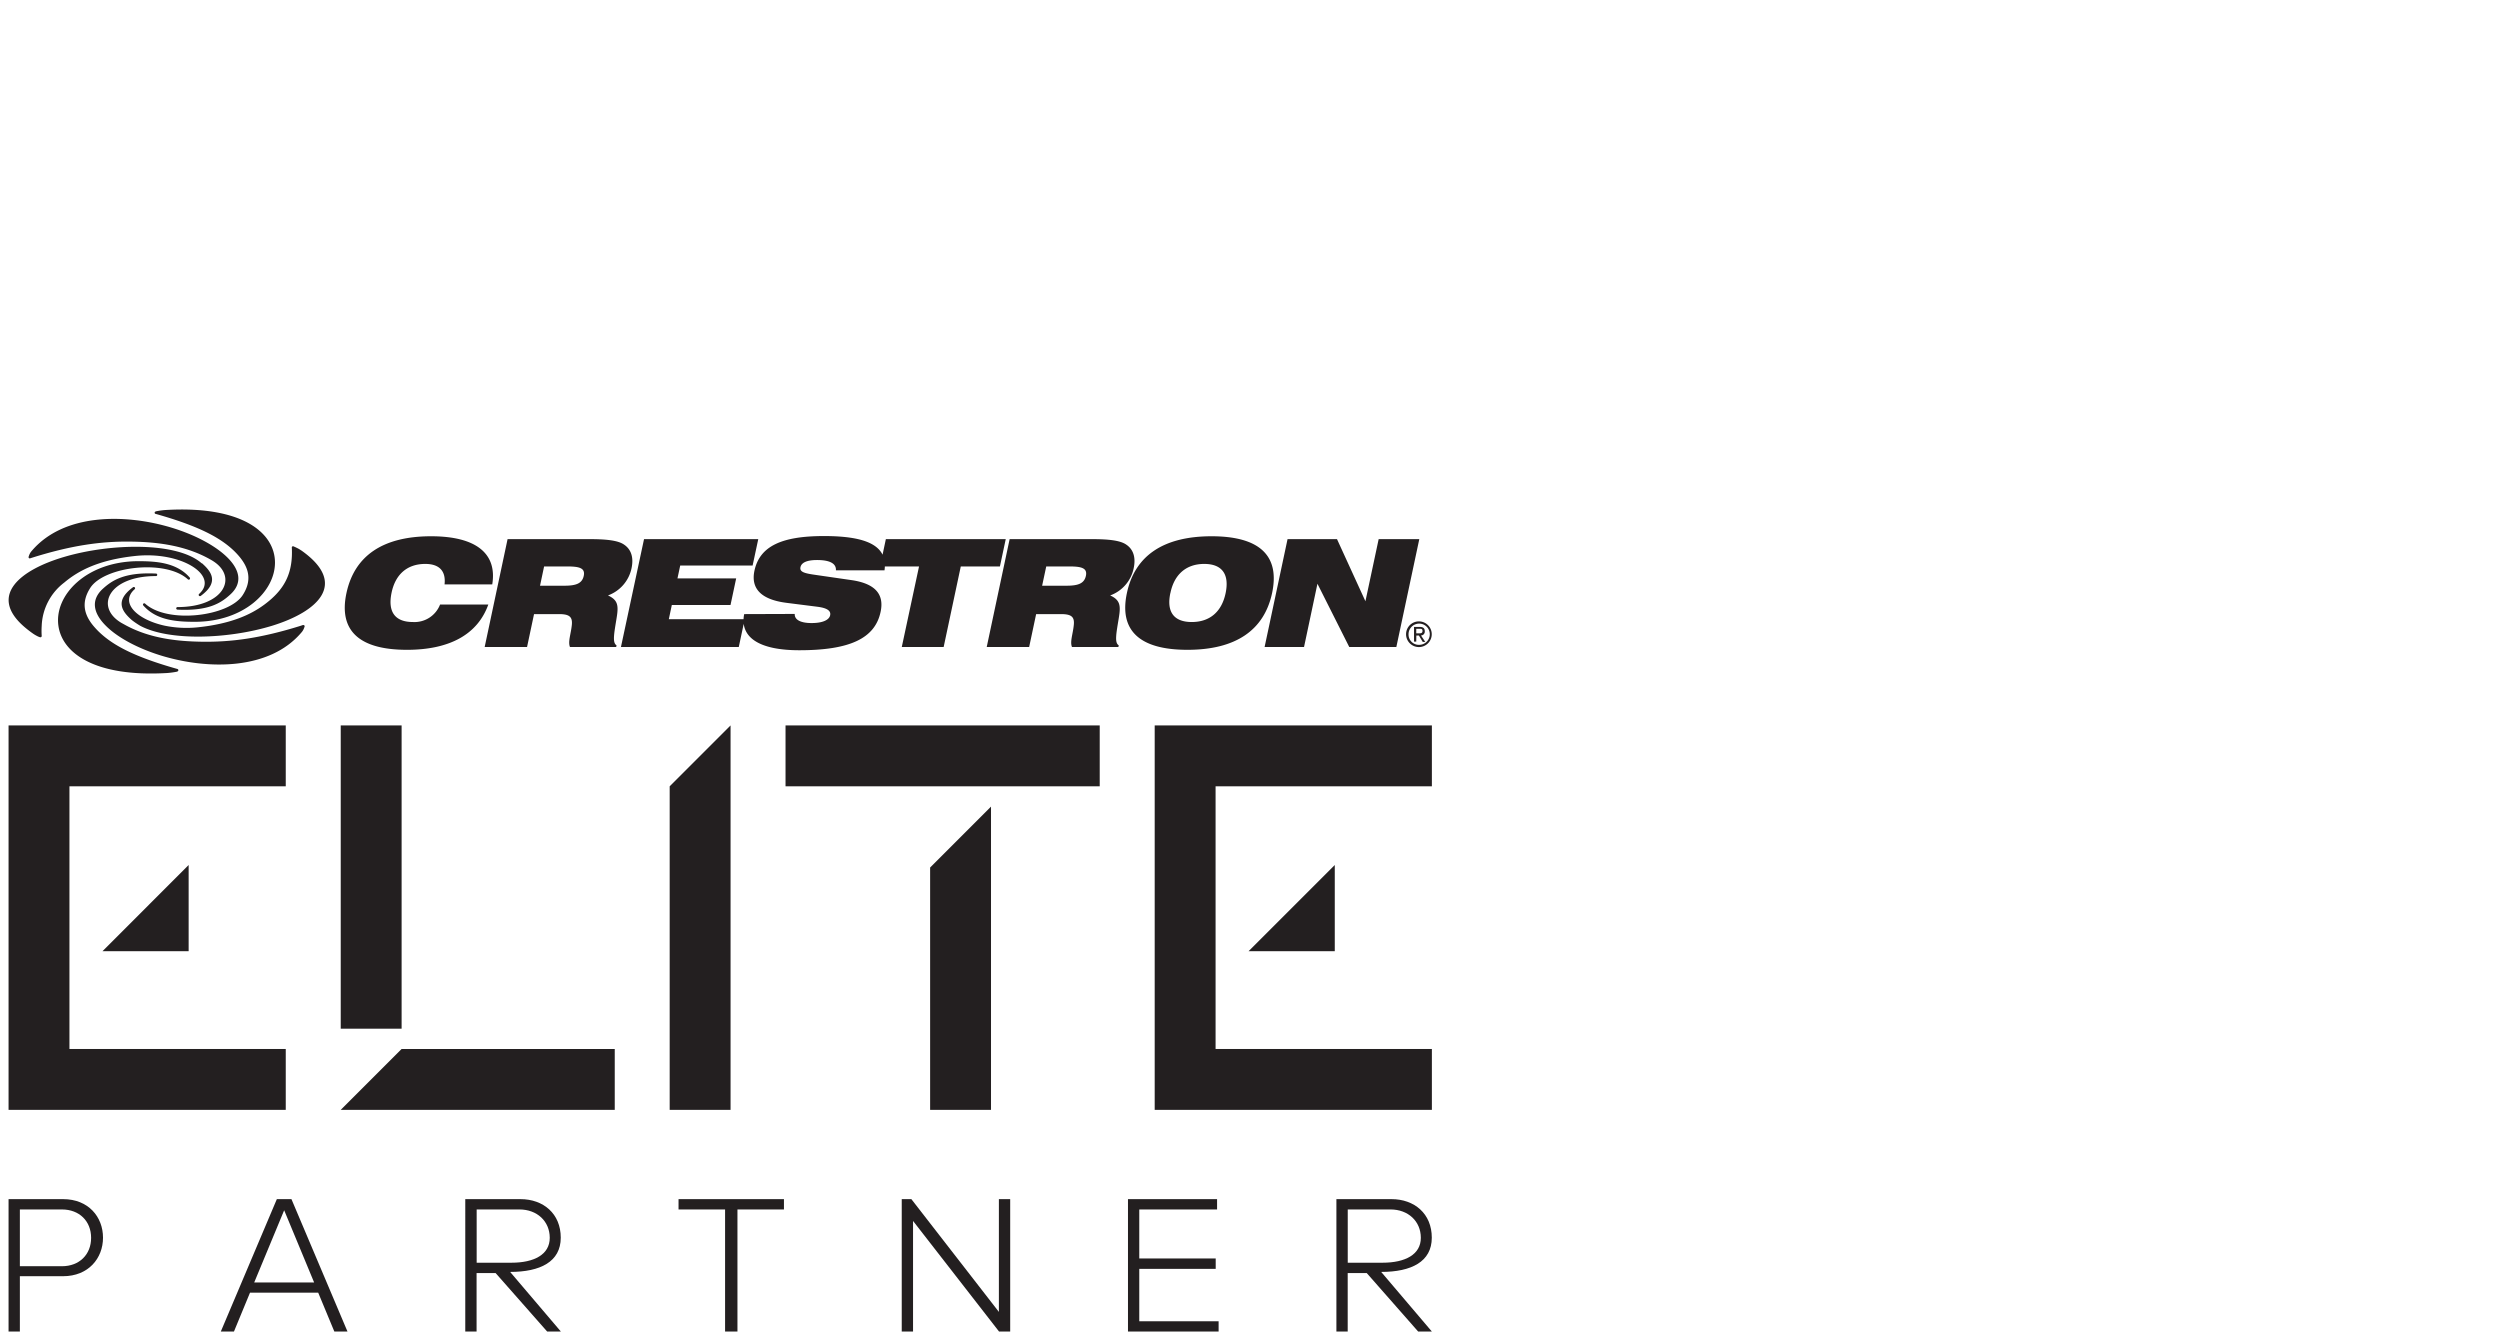 <?xml version="1.0" encoding="UTF-8"?> <svg xmlns="http://www.w3.org/2000/svg" viewBox="0 0 583.9 313"> <defs> <style>.cls-1{fill:none;}.cls-2{fill:#231f20;}</style> </defs> <title>Cinos-Crestron-Elite-Partner</title> <g id="Layer_16" data-name="Layer 16"> <rect class="cls-1" width="583.9" height="313"></rect> </g> <g id="Layer_21" data-name="Layer 21"> <path class="cls-2" d="M41.38,156.87a19,19,0,0,1-2.36.32c-17,1-24.52-4.73-25.38-11.05-1-7.13,6.54-15,18.58-15.07,4.22,0,9,.29,12.08,3.81a.3.3,0,0,1-.43.42c-5.24-4.77-19.55-3-22.78,2-2.19,3.41-1.43,6.24.66,8.8h0a19.15,19.15,0,0,0,1.39,1.5c3.27,3.14,8.3,5.83,18.27,8.64a.3.3,0,0,1,0,.59m-5-37.4a16.71,16.71,0,0,1,2.36-.32c36.1-2.08,29.52,26.06,6.79,26.12-4.22,0-9-.3-12.08-3.81a.3.3,0,0,1,.42-.43c5.26,4.77,19.56,3,22.79-2,2.64-4.1,1-7.35-2-10.3-3.27-3.15-8.31-5.84-18.28-8.65a.29.29,0,0,1,0-.58M6.69,130c.06-.14.1-.31.2-.52a2.83,2.83,0,0,1,.49-.77c7.46-8.83,21.82-8.8,32.85-5.42,10.75,3.3,19.38,10.27,13.57,15.55-2.16,2-5.08,3.9-12.34,3.55a.3.3,0,1,1,0-.6c11,0,14.32-7.22,8-10.93-5.7-3.34-12.21-4.26-18.73-4.36-6.95-.11-14,.82-23.65,3.89a.28.28,0,0,1-.37-.39m40.42,1.59c-5.6-5-21-4.79-32.1-1.53-10.24,3-17.65,8.92-9.6,16.13a25.35,25.35,0,0,0,2.12,1.68,7.74,7.74,0,0,0,1,.62,3.74,3.74,0,0,0,.75.33.31.31,0,0,0,.44-.32,17.71,17.71,0,0,1,0-2.31h0A13.31,13.31,0,0,1,15,136.07c3.38-2.85,8.16-5.32,16.61-6.22,10.88-1.15,19.62,4.66,14.89,8.87a.3.3,0,0,0,.37.47c4.43-3.24,2.46-5.72.29-7.65m23.16-3a5.93,5.93,0,0,0-1-.58c-.29-.15-.54-.25-.74-.34a.28.28,0,0,0-.42.29c.29,5.8-1.64,9.35-5.25,12.38-3,2.53-7.12,4.76-13.94,5.86h0c-.84.14-1.72.25-2.64.35a25.47,25.47,0,0,1-7.79-.35c-6.54-1.4-10.62-5.39-7.1-8.52a.3.3,0,0,0-.38-.47c-4.42,3.25-2.45,5.73-.29,7.65a18.41,18.41,0,0,0,2,1.36c6.68,3.55,20.11,3.1,30.11.18l.65-.19h0c10.67-3.29,17.9-9.81,6.83-17.61M70.74,146a.32.32,0,0,1,.39.15.43.43,0,0,1,0,.25c-.06.13-.11.3-.2.51a3.21,3.21,0,0,1-.5.78c-7.46,8.83-21.81,8.8-32.85,5.41-5.32-1.64-10.13-4.17-12.91-7h0c-2.83-2.84-3.57-5.93-.64-8.6,2.16-1.95,5.06-3.89,12.34-3.54a.3.3,0,1,1,0,.59c-11,0-14.31,7.22-8,10.94l1.11.61C34.9,149,41,149.79,47.08,149.88c6.87.11,13.8-.79,23.24-3.75h0l.39-.14m33.12-9.5c.35-3.11-1.22-4.78-4.5-4.78-4.19,0-7,2.4-7.89,6.8s.82,6.77,5,6.77a6.4,6.4,0,0,0,6.34-4.08h11.27c-2.47,6.9-8.94,10.57-19,10.57-11.23,0-16-4.54-14.13-13.26s8.52-13.26,19.77-13.26c10.53,0,15.46,4.05,14.28,11.24Zm22.3.31h5.67c2.69,0,4.15-.49,4.54-2.3s-1-2.2-3.83-2.2h-5.43Zm11.58-10.88c4,0,6.67.31,8.06,1.29,1.65,1.11,2.26,3,1.74,5.47a8.63,8.63,0,0,1-5.51,6.39c2.44,1.11,2.47,2.51,2,5.37-.59,3.63-1,5.68,0,6.28l-.08.39H133.12c-.5-1.23.22-3,.44-5.17.18-1.88-.59-2.51-3-2.51h-5.83l-1.63,7.68H113.2l5.35-25.19Zm7.32,25.19h27.52l1.38-6.49H156.21l.7-3.32h13.71l1.32-6.21H158.23l.64-3h16.91l1.32-6.17H150.42Zm28.78-7.68c-1.05,5.33,3.31,8.44,12.87,8.44,11.58,0,17.69-2.65,19-9,.88-4.15-1.36-6.57-6.74-7.37l-8.62-1.25c-2.45-.35-3.6-.67-3.36-1.78s1.57-1.67,3.88-1.67c3,0,4.49.83,4.4,2.4h11.35c.77-5.61-3.89-8-14.14-8-9.84,0-15,2.34-16.24,8.09-.9,4.23,1.63,6.77,7.51,7.51l7.1.9c2.28.28,3.3.91,3.07,2s-1.71,1.82-4.34,1.82-4-.8-3.93-2.13Zm36.81,7.68h9.78l4-18.81h9.14l1.36-6.38h-28l-1.35,6.38h9.1ZM243.4,136.8h5.69c2.68,0,4.14-.49,4.53-2.3s-1-2.2-3.82-2.2h-5.44ZM255,125.92c4,0,6.66.31,8.06,1.29,1.65,1.11,2.25,3,1.73,5.47a8.59,8.59,0,0,1-5.5,6.39c2.45,1.11,2.47,2.51,2,5.37-.6,3.63-1,5.68,0,6.28l-.08.39H250.37c-.51-1.23.22-3,.43-5.17.19-1.88-.58-2.51-3-2.51H242l-1.63,7.68h-9.91l5.35-25.19Zm8.2,12.59c1.85-8.72,8.54-13.26,19.77-13.26s16,4.54,14.14,13.26-8.54,13.26-19.77,13.26-16-4.54-14.14-13.26m10.15,0c-.94,4.4.82,6.77,5,6.77s7-2.37,7.91-6.77-.84-6.8-5-6.8-7,2.4-7.9,6.8m22,12.6h9.21l3.13-14.77,7.43,14.77h11l5.36-25.19H322l-3.09,14.51-6.64-14.51H300.72Z"></path> <path class="cls-2" d="M328.4,148.13a3,3,0,1,1,3,3,3,3,0,0,1-3-3m3,2.48a2.48,2.48,0,1,0-2.42-2.48,2.4,2.4,0,0,0,2.42,2.48m-.62-.76h-.52v-3.43h1.31c.8,0,1.2.3,1.2,1a.9.9,0,0,1-.88,1l1,1.51h-.59l-.9-1.49h-.6Zm.62-1.93c.44,0,.84,0,.84-.56s-.39-.5-.75-.5h-.71v1.06Z"></path> <rect class="cls-2" x="79.58" y="169.43" width="14.22" height="70.83"></rect> <polygon class="cls-2" points="93.8 245 79.58 259.22 143.58 259.22 143.58 245 93.8 245"></polygon> <polygon class="cls-2" points="66.74 169.43 2 169.43 2 259.22 66.74 259.22 66.74 245 16.22 245 16.22 183.65 66.74 183.65 66.74 169.43"></polygon> <polygon class="cls-2" points="44.06 202.03 23.94 222.16 44.06 222.16 44.06 202.03"></polygon> <polygon class="cls-2" points="334.43 169.43 269.69 169.43 269.69 259.22 334.43 259.22 334.43 245 283.91 245 283.91 183.65 334.43 183.65 334.43 169.43"></polygon> <polygon class="cls-2" points="311.75 202.03 291.62 222.16 311.75 222.16 311.75 202.03"></polygon> <polygon class="cls-2" points="156.41 259.22 170.63 259.22 170.63 169.43 156.41 183.65 156.41 259.22"></polygon> <rect class="cls-2" x="183.47" y="169.43" width="73.38" height="14.22"></rect> <polygon class="cls-2" points="217.24 259.22 231.46 259.22 231.46 188.39 217.24 202.62 217.24 259.22"></polygon> <path class="cls-2" d="M2,280.07H14.74c5.93,0,9.32,4.17,9.32,9s-3.43,9-9.32,9H4.64V311H2Zm12.46,2.41H4.64v13.26h9.82c4.08,0,6.82-2.73,6.82-6.63S18.54,282.48,14.46,282.48Z"></path> <path class="cls-2" d="M115.75,297.33h-4.44V311h-2.64V280.07h12.89c5.33,0,9.41,3.38,9.41,9s-4.78,8-11.82,8L131,311h-3.2Zm5.58-14.85h-10v12.44h8.14c5.29,0,8.93-1.91,8.93-5.81S125.41,282.48,121.33,282.48Z"></path> <path class="cls-2" d="M319.21,297.33h-4.44V311h-2.64V280.07H325c5.33,0,9.41,3.38,9.41,9s-4.78,8-11.82,8L334.43,311h-3.2Zm5.57-14.85h-10v12.44h8.13c5.3,0,8.94-1.91,8.94-5.81S328.86,282.48,324.78,282.48Z"></path> <path class="cls-2" d="M169.35,282.48H158.48v-2.41H183.1v2.41H172.24V311h-2.89Z"></path> <path class="cls-2" d="M213.25,285.16V311h-2.64V280.07h2.25l20.44,26.34V280.07h2.64V311h-2.6Z"></path> <path class="cls-2" d="M263.45,280.07h20.81v2.41H266.09v11.45h17.85v2.42H266.09v12.24h18.53V311H263.45Z"></path> <path class="cls-2" d="M78.09,311h3.07L68.07,280.07H64.66L51.57,311h3.07l3.75-9.08H74.32ZM59.37,299.54l7-16.87,7,16.87Z"></path> </g> </svg> 